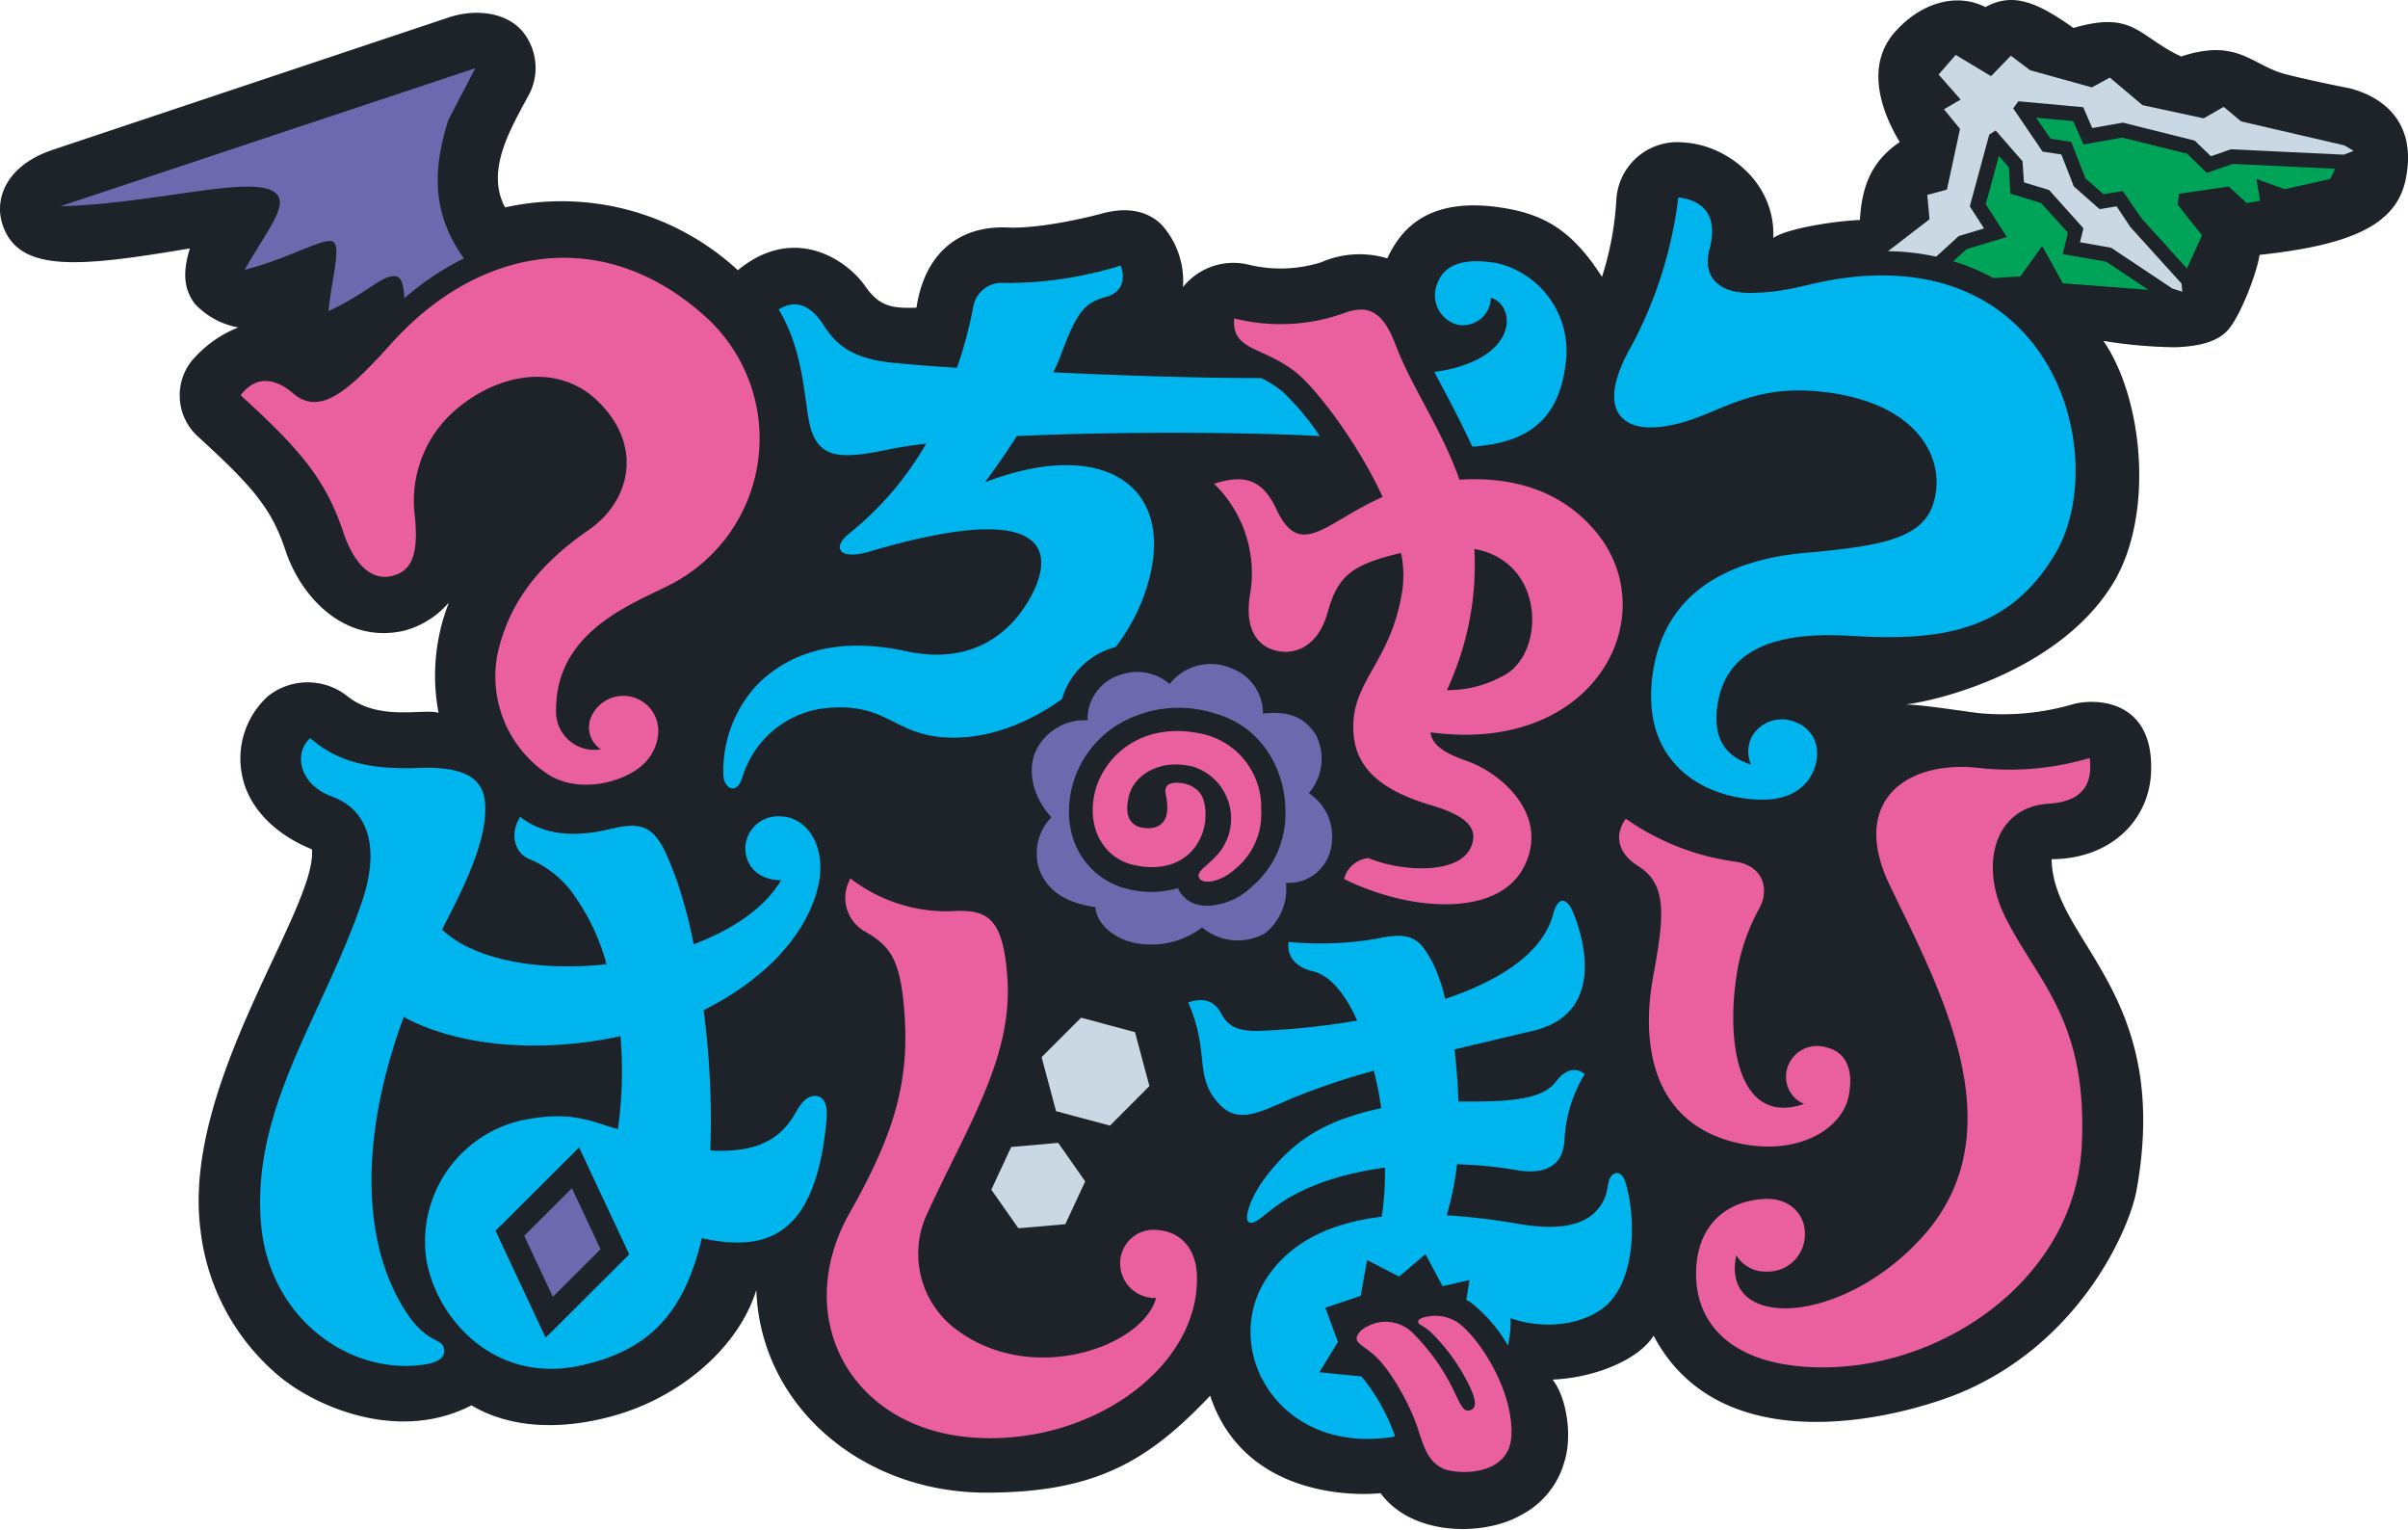 <svg id="a4553ca9-409a-47b6-b8fe-08356bf7df4d" data-name="uchunohajimari-logo" xmlns="http://www.w3.org/2000/svg" viewBox="0 0 268.49 170.5"><defs><style>.aac34338-0488-477b-926f-8cfd2cd457ce{fill:#1d2328;}.ad443d94-95c5-4ced-ae13-483600c03b00{fill:#6c69ae;}.a75e3a8b-9c68-4e3c-8522-6dd914cf7c44{fill:#ea609e;}.eb93a190-f787-4160-8135-539483369ad5{fill:#00a458;}.fb8d8a66-234d-4696-9cfc-3456506e91c0{fill:#c9d8e2;}.f376445d-9331-42c6-8cd6-b2911ec6d189{fill:#00b4ed;}</style></defs><path class="aac34338-0488-477b-926f-8cfd2cd457ce" d="M261.75,9.79c-.11,0-5-1-7.06-1.56-3.65-1-5.24-4-11.5-1.93-4.79-2.25-5.28-5.16-12-3.18C226.9.05,224.3-.81,221.37.79c-3.23-1.65-7.26-.48-10.15,2.85-3.65,4.23-.78,9.9.6,12.2-3.21,2.15-4.24,5.05-4.44,8.68-2.9.12-8.13.95-9.66,2,.26-6.24-5.25-10.36-9.9-10.63a6.81,6.81,0,0,0-7.6,6.4,34.33,34.33,0,0,1-1.6,8.57c-3.12-4.87-6.09-6.8-10.52-7.6-8.77-1.58-11.89,2.27-13.42,5.54a10.67,10.67,0,0,0-7.38.44,15.15,15.15,0,0,1-8.14.25A7.2,7.2,0,0,0,131.9,32a9.37,9.37,0,0,0-2.38-6.95c-1.62-1.6-3.93-2-6.69-1.24-1.3.37-6.89,1.71-10.46,1.55-5.55-.25-9.3,3-10.18,8.93-3,.14-4.28-.31-5.77-2.46-1.84-2.65-7.73-7-14.15-1.71a29,29,0,0,0-25.95-7c-2.23-4.09.66-8.83,2.53-12.34a6.39,6.39,0,0,0-.61-7.3c-1.7-2-5-2.6-8.23-1.53L5.91,16.69C.72,18.42-.66,22.11.27,25c1.79,5.48,8.58,4.76,20.9,2.69-.62,2.08-.94,4.23.57,6.19a8.76,8.76,0,0,0,4.83,2.62,13.1,13.1,0,0,0-5.27,3.82,6.2,6.2,0,0,0,.79,8.36c6.43,5.85,8.25,8.22,9.75,12.7,1.79,5.34,6.69,10.42,13.22,8.92a9.87,9.87,0,0,0,5-3.15,22.22,22.22,0,0,0-1.16,12.31c-1.65-.53-6.64,1-10.21-1.89a7.12,7.12,0,0,0-8.77,0,9.35,9.35,0,0,0-2.94,8.79c.67,3.57,3.57,6.6,7.8,8.31.62,6.6-14.62,26.21-12.41,42.56a24.92,24.92,0,0,0,9,16.37c4.18,3.34,13.18,7.18,21.2,3.05,4.23,2.53,9.91,2.84,15.93,1.14,7.37-2.08,13.84-7.57,15.83-14,.45,13,11.87,22.59,25.6,22.59,12.27,0,18.11-3.54,25-10.8,3.86,11.54,16.6,11.12,19,10.86,3.59,4.87,11.63,4.8,15.74,2.4a9.57,9.57,0,0,0,4.8-6.06c.77-2.45.37-6.73-1.35-9,4.64-.2,9.54-2.17,11.26-4.89,7.83,14.82,28.84,8.78,34.92,6.05,13.1-5.88,18.22-18.34,18.92-22.25,4-22.08-9.37-27.7-9.46-36.92,6.31,0,10.92-4.11,11.09-9.85.24-8.22-6.59-8.08-8.83-7.39a27.89,27.89,0,0,1-9.92,1c-.64,0-6.64-1-8.62-1,4.9-.65,17.61-4.3,23.2-13.63,4.49-7.51,3.33-20.39-1.15-26.9a54,54,0,0,0,8,.71c3-.11,4.91-.75,5.95-2,1.35-1.59,3.15-6.23,3.46-8.3C262.31,27.3,267.2,25,268.23,20,269.75,12.62,264.29,10.35,261.75,9.79Z"/><path class="ad443d94-95c5-4ced-ae13-483600c03b00" d="M50,13.35,53,7.6,6.71,23C18.07,22.66,29.15,19.1,31,21.82c.94,1.4-1.58,4.42-3.72,8.26,5-1.27,9.12-3.82,9.93-3.08s-.29,4.41-.58,7.68c4.45-2.08,6.22-4.26,7.61-3.85.61.17.76,1.13.85,2.41a31.18,31.18,0,0,1,6.64-4.44C48.27,24,48.14,19.16,50,13.35Z"/><path class="a75e3a8b-9c68-4e3c-8522-6dd914cf7c44" d="M26.83,44.06c6.81,6.19,9.51,9.48,11.47,15.33.88,2.61,2.61,5.45,5.36,4.82,2.32-.53,3-2.51,2.6-6.64a13.38,13.38,0,0,1,3.85-11.25c4.68-4.53,11.75-6.1,16.4-1.74,5.31,5,3.81,11.26-.88,14.5-6,4.16-8.93,8.45-10.15,13.78a13.07,13.07,0,0,0,5.27,13.21c3.54,2.63,9.18,1.15,11.28-1.18,1.53-1.69,2-4.41.23-6.18a3.9,3.9,0,0,0-6.19.9A2.91,2.91,0,0,0,67,83.52a4.26,4.26,0,0,1-5-4.42c0-8.35,7.74-11.47,12.16-13.65a18.3,18.3,0,0,0,4.6-30.06c-11.68-10.62-25.57-7.66-35,2.76-4.72,5.23-7.94,8.28-11,5.76C30.48,41.93,28.37,42,26.83,44.06Z"/><polygon class="eb93a190-f787-4160-8135-539483369ad5" points="246.07 19.27 243.85 17.13 236.63 15.34 232.31 16.1 231.15 13.5 227.03 13.12 228.63 15.46 230.94 15.82 232.53 19.88 234.54 21.65 236.69 21.3 238.79 24.35 243.84 29.93 245.52 26.23 242.81 22.82 242.96 21.6 248.5 20.79 250.5 22.63 252 22.38 251.59 19.94 254.73 21.09 259.83 19.94 260.36 18.81 248.93 18.27 246.07 19.27"/><path class="a75e3a8b-9c68-4e3c-8522-6dd914cf7c44" d="M94.83,97.92a17.5,17.5,0,0,0,11.85,3.62c3.52-.08,5.21.91,5.65,7.6.57,8.77-4.5,16.45-8.84,25.91a10.53,10.53,0,0,0,3.5,13.41c8.5,6,20.52,1.49,21.91-3.78a3.86,3.86,0,0,1-4-4.05,3.73,3.73,0,0,1,4.2-3.52c2.72.22,4.24,2.27,4.35,4.94.44,10.41-12,19.21-25.1,18.18-13.65-1.07-20.12-13.48-13.63-25,5.08-9,6.92-15,6-23.7-.5-4.93-1.78-6.27-4.32-7.72A4.31,4.31,0,0,1,94.83,97.92Z"/><path class="a75e3a8b-9c68-4e3c-8522-6dd914cf7c44" d="M181.28,91.26c-1.52,2.11-.55,4.09,1.36,5.27,3.35,2.07,2.89,5.73,1.67,12.42-1.3,7.17-.23,15.74,8.59,18.24,7.16,2,12.54-1.21,13.25-5.12.48-2.6-.13-4.8-2.59-5.34a3.46,3.46,0,0,0-4.41,3,3.28,3.28,0,0,0,2,3.32c-7.68,2.65-8.85-7.67-7.3-15.6a22.68,22.68,0,0,1,2.3-6.18c1.13-2,.57-4.69-2.56-5.21A27.7,27.7,0,0,1,181.28,91.26Z"/><path class="a75e3a8b-9c68-4e3c-8522-6dd914cf7c44" d="M233,84.49a31.24,31.24,0,0,1-12.54,1.09c-7.86-.81-14.29,3.68-9.74,13.13,5.51,11.46,14.28,27.3,3.67,39.12-9,10-22.63,10.56-20.79,2.09a3.77,3.77,0,0,0,3.38,1.82,4.13,4.13,0,0,0,4.25-3.8c.24-2.43-1.6-4.42-4.41-4.3-4.15.18-7.7,2.75-7.71,8.38,0,5.35,3.69,9.89,12.64,10.36,14.18.76,29.59-9.52,30.36-24.63.72-14.11-5-18.35-8.6-25.68-2.81-5.79-1.07-12.11,4.89-12.48C231.94,89.37,233.4,87.66,233,84.49Z"/><polygon class="fb8d8a66-234d-4696-9cfc-3456506e91c0" points="123.76 125.47 128.16 121.06 126.55 115.05 120.54 113.44 116.14 117.84 117.75 123.86 123.76 125.47"/><polygon class="fb8d8a66-234d-4696-9cfc-3456506e91c0" points="118.78 136.46 121 131.69 117.99 127.39 112.75 127.85 110.53 132.61 113.55 136.91 118.78 136.46"/><path class="f376445d-9331-42c6-8cd6-b2911ec6d189" d="M91.13,122.19c-.67-.15-1.5.2-2.29,1.62-1.51,2.74-3.83,4.76-9.64,4.43a93.67,93.67,0,0,0-.75-15.64c6-3,10.81-7.44,12.53-12.9C92.58,94.6,90,91,87,91a3.64,3.64,0,0,0-3.9,3.51c0,2,1.46,3.61,4,3.6-1.82,3.09-5.42,5.51-9.76,7.15a51.86,51.86,0,0,0-1.88-7.12c-2.05-5.59-3-6.82-7.43-5.73C63,93.62,60,92.59,58,91.06c-1.18,1.84-.66,3.91.89,4.64a11.5,11.5,0,0,1,5.42,4.53,24,24,0,0,1,3.32,7.25c-7.32.79-14.65-.37-18.35-3.87l.39-.75c3-5.73,4.67-10,4.41-13.38-.21-2.71-2.28-4.09-7.49-3.88-6,.23-9.35-1-12-3.33C32.68,84,33.4,87.47,37,88.78c4.22,1.56,5.36,5.9,3.33,11.82-4.38,12.73-12.44,23.06-11.2,36.09,1,10.15,9.65,16.53,17.94,15.45,1.82-.24,2.63-.81,2.42-1.84-.3-1.44-2.42-.1-5.48-6.3-3.23-6.53-4-17,1-30.64,6.4,3.44,15.61,4,24.17,2.14a45.44,45.44,0,0,1-.29,10.36c-3.17-.91-5-1.94-9.75-1.16a13.85,13.85,0,0,0-11.68,15.1c.75,6.54,7.25,14.61,17.28,12.41,7.59-1.66,11.39-5.74,13.4-13.71,0-.15.07-.32.11-.48,7.5,1.64,12.78-.43,13.92-13.34C92.3,122.72,91.64,122.3,91.13,122.19ZM60.84,149.11l-5.59-11.92,9.32-9.29,5.59,11.92Z"/><polygon class="ad443d94-95c5-4ced-ae13-483600c03b00" points="63.77 132.45 58.45 137.75 61.64 144.55 66.96 139.25 63.77 132.45"/><path class="f376445d-9331-42c6-8cd6-b2911ec6d189" d="M187.13,22A47.19,47.19,0,0,1,182,38.39c-1.73,3-2.61,5.79-1.59,7.58,1.57,2.72,6.3,1.53,8.81.58,4.17-1.59,7.63-3.76,14.75-2.78C214,45.16,217,51.27,215.6,56c-1.14,3.94-5.6,4.86-14.17,5.61-7.17.62-15.91,3.42-17.2,13.85s6.89,13.83,12.66,13.67c3-.09,4.72-1.61,5.39-3.4.82-2.19.11-4.37-2.09-5.24a3.88,3.88,0,0,0-4.74,1.42,3.58,3.58,0,0,0-.21,3.32c-2.76-.89-4.24-2.77-3.77-6.43.78-6.15,6.06-8.44,14.67-7.93,9.53.56,17.62-.06,23-9.12,6.11-10.19.5-33.67-23.13-30.81-4.58.56-6.21,1.66-10.89,1.71-3.6,0-5.29-1.86-4.52-4.85C191.59,24.1,190,22.35,187.13,22Z"/><path class="ad443d94-95c5-4ced-ae13-483600c03b00" d="M145.93,88.41a5.85,5.85,0,0,0,.8-6.48c-1.34-2.09-3.13-2.69-5.92-2.39a5.3,5.3,0,0,0-3.4-5,5.81,5.81,0,0,0-7,1.71,5.47,5.47,0,0,0-5.3-1.08,5.16,5.16,0,0,0-3.85,5.12,6,6,0,0,0-5.88,3.67c-.74,1.94-.33,4.73,1.84,7.14a5.82,5.82,0,0,0-1.41,5.61c1,3,3.66,4,6.31,4.41.22,2.13,2.44,3.63,4.49,4a9.34,9.34,0,0,0,7.42-1.74,6.19,6.19,0,0,0,7,.66,6.29,6.29,0,0,0,2.35-5.63,4.82,4.82,0,0,0,5.07-4.13A5.79,5.79,0,0,0,145.93,88.41Zm-6.41,10.48a7.56,7.56,0,0,1-4.84,2.08,4.34,4.34,0,0,1-1-.1A3.29,3.29,0,0,1,131.33,99l0,0a10.64,10.64,0,0,1-5.67.07c-3.9-.93-7.31-4.87-6.29-10.6a11.47,11.47,0,0,1,5.16-7.63,13.13,13.13,0,0,1,10.79-1.35c5.49,1.45,8,6.5,8,10.86A10.65,10.65,0,0,1,139.52,98.89Z"/><path class="f376445d-9331-42c6-8cd6-b2911ec6d189" d="M181.3,132c-.45-1.64-1.31-1.38-1.71-.82s-.24,1.59-.82,2.69c-1.32,2.52-4.25,3.45-9.54,2.54a70.34,70.34,0,0,0-7.93-.94,33.15,33.15,0,0,0,1.16-5.69,46.59,46.59,0,0,1,6.58.64c3.71.66,5.23-.89,5.39-3.23a15.64,15.64,0,0,1,2.27-7.48c-1-.77-2.15-.55-3.21.85-1.27,1.68-4,2.2-8.8,2.22-.57,0-1.31,0-2.08,0-.06-2-.22-4-.44-5.8,3-.72,6-1.42,8.76-2.08,9.36-2.21,4.61-13,4.26-13.65-.44-.87-1.41-1.56-2,.6-1.19,4.54-6.24,7.54-12.06,9.5a18.4,18.4,0,0,0-1.37-4c-1.36-2.52-2.22-3.57-5.92-2.78a36.53,36.53,0,0,1-10.17.42c-.21,1.78,1,2.86,2.65,3.26,2,.46,3.68,2.55,5,5.51a83.42,83.42,0,0,1-10.93,1.15c-2.56.05-3.53-.62-4.23-1.94s-1.85-1.86-3.68-1.23c2.44,5.56.62,8.13,3.34,11.2,2.15,2.41,4.43,1.13,8.2-.5a77.88,77.88,0,0,1,9.17-3.09c.33,1.34.61,2.75.82,4.17-5.83,1.29-9.61,3.22-13.12,8-1.53,2.11-2.2,4.32-1.66,4.7s1.53-.63,2.79-1.58c3.33-2.51,7.82-3.87,12.4-4.49a34,34,0,0,1-.35,5.47c-5.36.65-10.21,2.63-13,7.1-4.51,7.27.63,17.5,11.11,17.67a20,20,0,0,0,3.32-.25c0-.06,0-.12,0-.18a22,22,0,0,0-3.69-6.53l-4.7-.47,2.07-3.38-1.41-3.81,3.94-1.32.72-4L156,142.3l2.94-2.5,1.91,3.57,3-.69-.36,2.21a4.15,4.15,0,0,1,.57.35,16.35,16.35,0,0,1,4.07,4.75,12,12,0,0,0,.3-3.06c2.73,1,7,1.2,10.15-1C182.26,143.33,182.53,136.38,181.3,132Z"/><path class="a75e3a8b-9c68-4e3c-8522-6dd914cf7c44" d="M152.53,147.82c-.81.33-1.49,1.16-1.19,1.65s.59.5,1.84,1.55c1.8,1.54,4,5.49,4.86,8.08.64,1.91,1.06,3.76,2.87,4.6,1.41.66,7.46,1,7.62-3.77.17-5.13-3.72-10.93-6-12.52a4.6,4.6,0,0,0-4-.49c-.5.2-.54.5-.15.76a5.55,5.55,0,0,1,1.41,1.07,21.42,21.42,0,0,1,4.26,6.19c.68,1.63.39,2.1-.16,2.26s-.84-.18-1.54-1.65a23.55,23.55,0,0,0-4.77-6.91A4.28,4.28,0,0,0,152.53,147.82Z"/><path class="a75e3a8b-9c68-4e3c-8522-6dd914cf7c44" d="M130.14,89.71c0-.86-.47-1.7.05-2.18s1.89-.25,2.46,0c1.1.53,1.68,1.24,1.76,3,.16,3.46-2.59,7.18-8.15,5.85-2.75-.66-5-3.46-4.29-7.55.78-4.4,5.39-8.8,12.65-6.88a8.38,8.38,0,0,1,6,8.31,7.91,7.91,0,0,1-2.91,6.62c-1.72,1.54-3.67,1.7-4,1s.59-1.13,1.63-2.2A6.07,6.07,0,0,0,133,85.45c-3.76-.92-6.48,1-7.08,3.11-.71,2.51.28,3.51,1.44,3.7C128.83,92.51,130.3,92,130.14,89.71Z"/><path class="eb93a190-f787-4160-8135-539483369ad5" d="M225.27,30.81l2.43-3.39L230,31.58l9.55.73-4.71-3.14L230,28.32l.57-2.38-3-3.31-3.42-1.05L224,18.67l-1.13-1.29-1.46,5.39,2.35,3.64-4.5,1.37-1.48,1.35A22,22,0,0,1,222.26,31Z"/><path class="fb8d8a66-234d-4696-9cfc-3456506e91c0" d="M261.38,16.2l-11.5-2.67-1.94-1.62-2.23,1.28-6.82-1.47-3.65-3.07-2,1.09-6.88-1.91-2.15-1.62L222,8.49l-3.94-2.37-1.91,2.19,2.46,2.79-1.86,1.08,1.79,2.19-1.46,6.77-2.19.58.25,2.72L210.51,28a26.78,26.78,0,0,1,5.37.61l2.52-2.3,2.82-.85L219.63,23l2.17-8,.71-.46,3,3.44.16,2.35,2.8.85,3.83,4.27L231.92,27l3.48.62,6.81,4.54,1.12.36-.09-.91-5.71-6.31L236,23l-1.9.31-2.87-2.53-1.39-3.56-2.09-.32-3.28-4.82.58-.79,7.23.66,1,2.32,3.42-.6,8,2,1.82,1.75,2.22-.78,12.58.6,1.12-.42Z"/><path class="a75e3a8b-9c68-4e3c-8522-6dd914cf7c44" d="M177.83,59.14c-4.15-4.87-9.88-6-15.1-5.67-2-5.67-5.32-10.28-7.11-15-1.41-3.71-3-4.66-6-3.48a21.06,21.06,0,0,1-12,.5c-.35,3.69,3.34,3.1,7,6.12,2.17,1.79,6.74,7.68,9.54,13.78-6.44,2.87-9.18,7.1-11.88,1.3-1.66-3.57-3.94-3.71-6.91-2.77a13.92,13.92,0,0,1,4,12.4c-.52,3.27.43,5.22,2.27,6,2.24.91,5.24.11,6.4-4.08,1.12-4,2.58-5.27,8.11-6.59l.07,0a12.36,12.36,0,0,1,.17,3.94c-1.21,8.44-6,10.35-5.46,16.33.34,3.69,3,6.16,8.59,7.82,3.38,1,5,2.16,4.72,3.91-.63,4-7.88,3.59-11.65,2a3.09,3.09,0,0,0-2.72,2.33c7.08,3.53,17,4.4,20-1.26s-2.27-10.49-6.36-11.91c-2.88-1-3.89-2-4-3.18C178,84.15,185.77,68.45,177.83,59.14ZM168.17,75a12.8,12.8,0,0,1-6.84,1.93c.17-.37.35-.76.51-1.17a32.83,32.83,0,0,0,2.55-14.57C172.05,62.57,172.32,72.08,168.17,75Z"/><path class="f376445d-9331-42c6-8cd6-b2911ec6d189" d="M113.38,48.61c11.78-.55,26.45-.42,33.77,0a29,29,0,0,0-4.19-5,12.17,12.17,0,0,0-2.36-1.47c-7.51,0-15.79-.29-23.16-.64.36-.74.66-1.41.87-2,1.79-4.8,2.63-5.75,5-6.4,1.9-.52,2.17-2.06,1.65-3.5a42.74,42.74,0,0,1-12.91,1.94,3.25,3.25,0,0,0-3.57,2.85A47.67,47.67,0,0,1,106.7,41c-2.79-.18-5.18-.37-7-.55-4.57-.45-6.36-1.86-7.88-4.22s-3.22-2.84-5-1.74c3.09,5.09,2.81,11.15,3.68,13.6,1.1,3.05,3.45,3.08,8.64,2,1.14-.24,2.54-.45,4.13-.64a35.7,35.7,0,0,1-8.56,10c-2,1.58-1.16,3,2.11,2.07,23.77-7.05,19.28,2.73,18.29,4.65-2.36,4.62-6.93,8-14.16,6.4-8.61-1.84-13.63.86-16.53,3.76a14.08,14.08,0,0,0-3.76,10.15c.06,1.32,1.47,2.34,2.15.05a10.93,10.93,0,0,1,8.8-7.54c7.37-.91,7.84,3,14.13,3.22,4.36.18,8.85-1.55,12.66-4.28a8.47,8.47,0,0,1,6-5.81,21.85,21.85,0,0,0,2.92-5.12c4.76-12.18-3.53-18.61-17.5-13.24C111,52.17,112.22,50.41,113.38,48.61Z"/><path class="f376445d-9331-42c6-8cd6-b2911ec6d189" d="M174.55,40.68A10.08,10.08,0,0,0,167,29.35c-3.68-.66-6,.08-6.77,2.33a3.38,3.38,0,0,0,2.28,4.51,3.12,3.12,0,0,0,3.72-3c2.53.71,3.25,5.84-4,7.82a19.15,19.15,0,0,1-2.3.45c.39.76.81,1.54,1.23,2.33,1,1.88,2,3.86,3,6C169.85,49.39,173.71,47.23,174.55,40.68Z"/></svg>